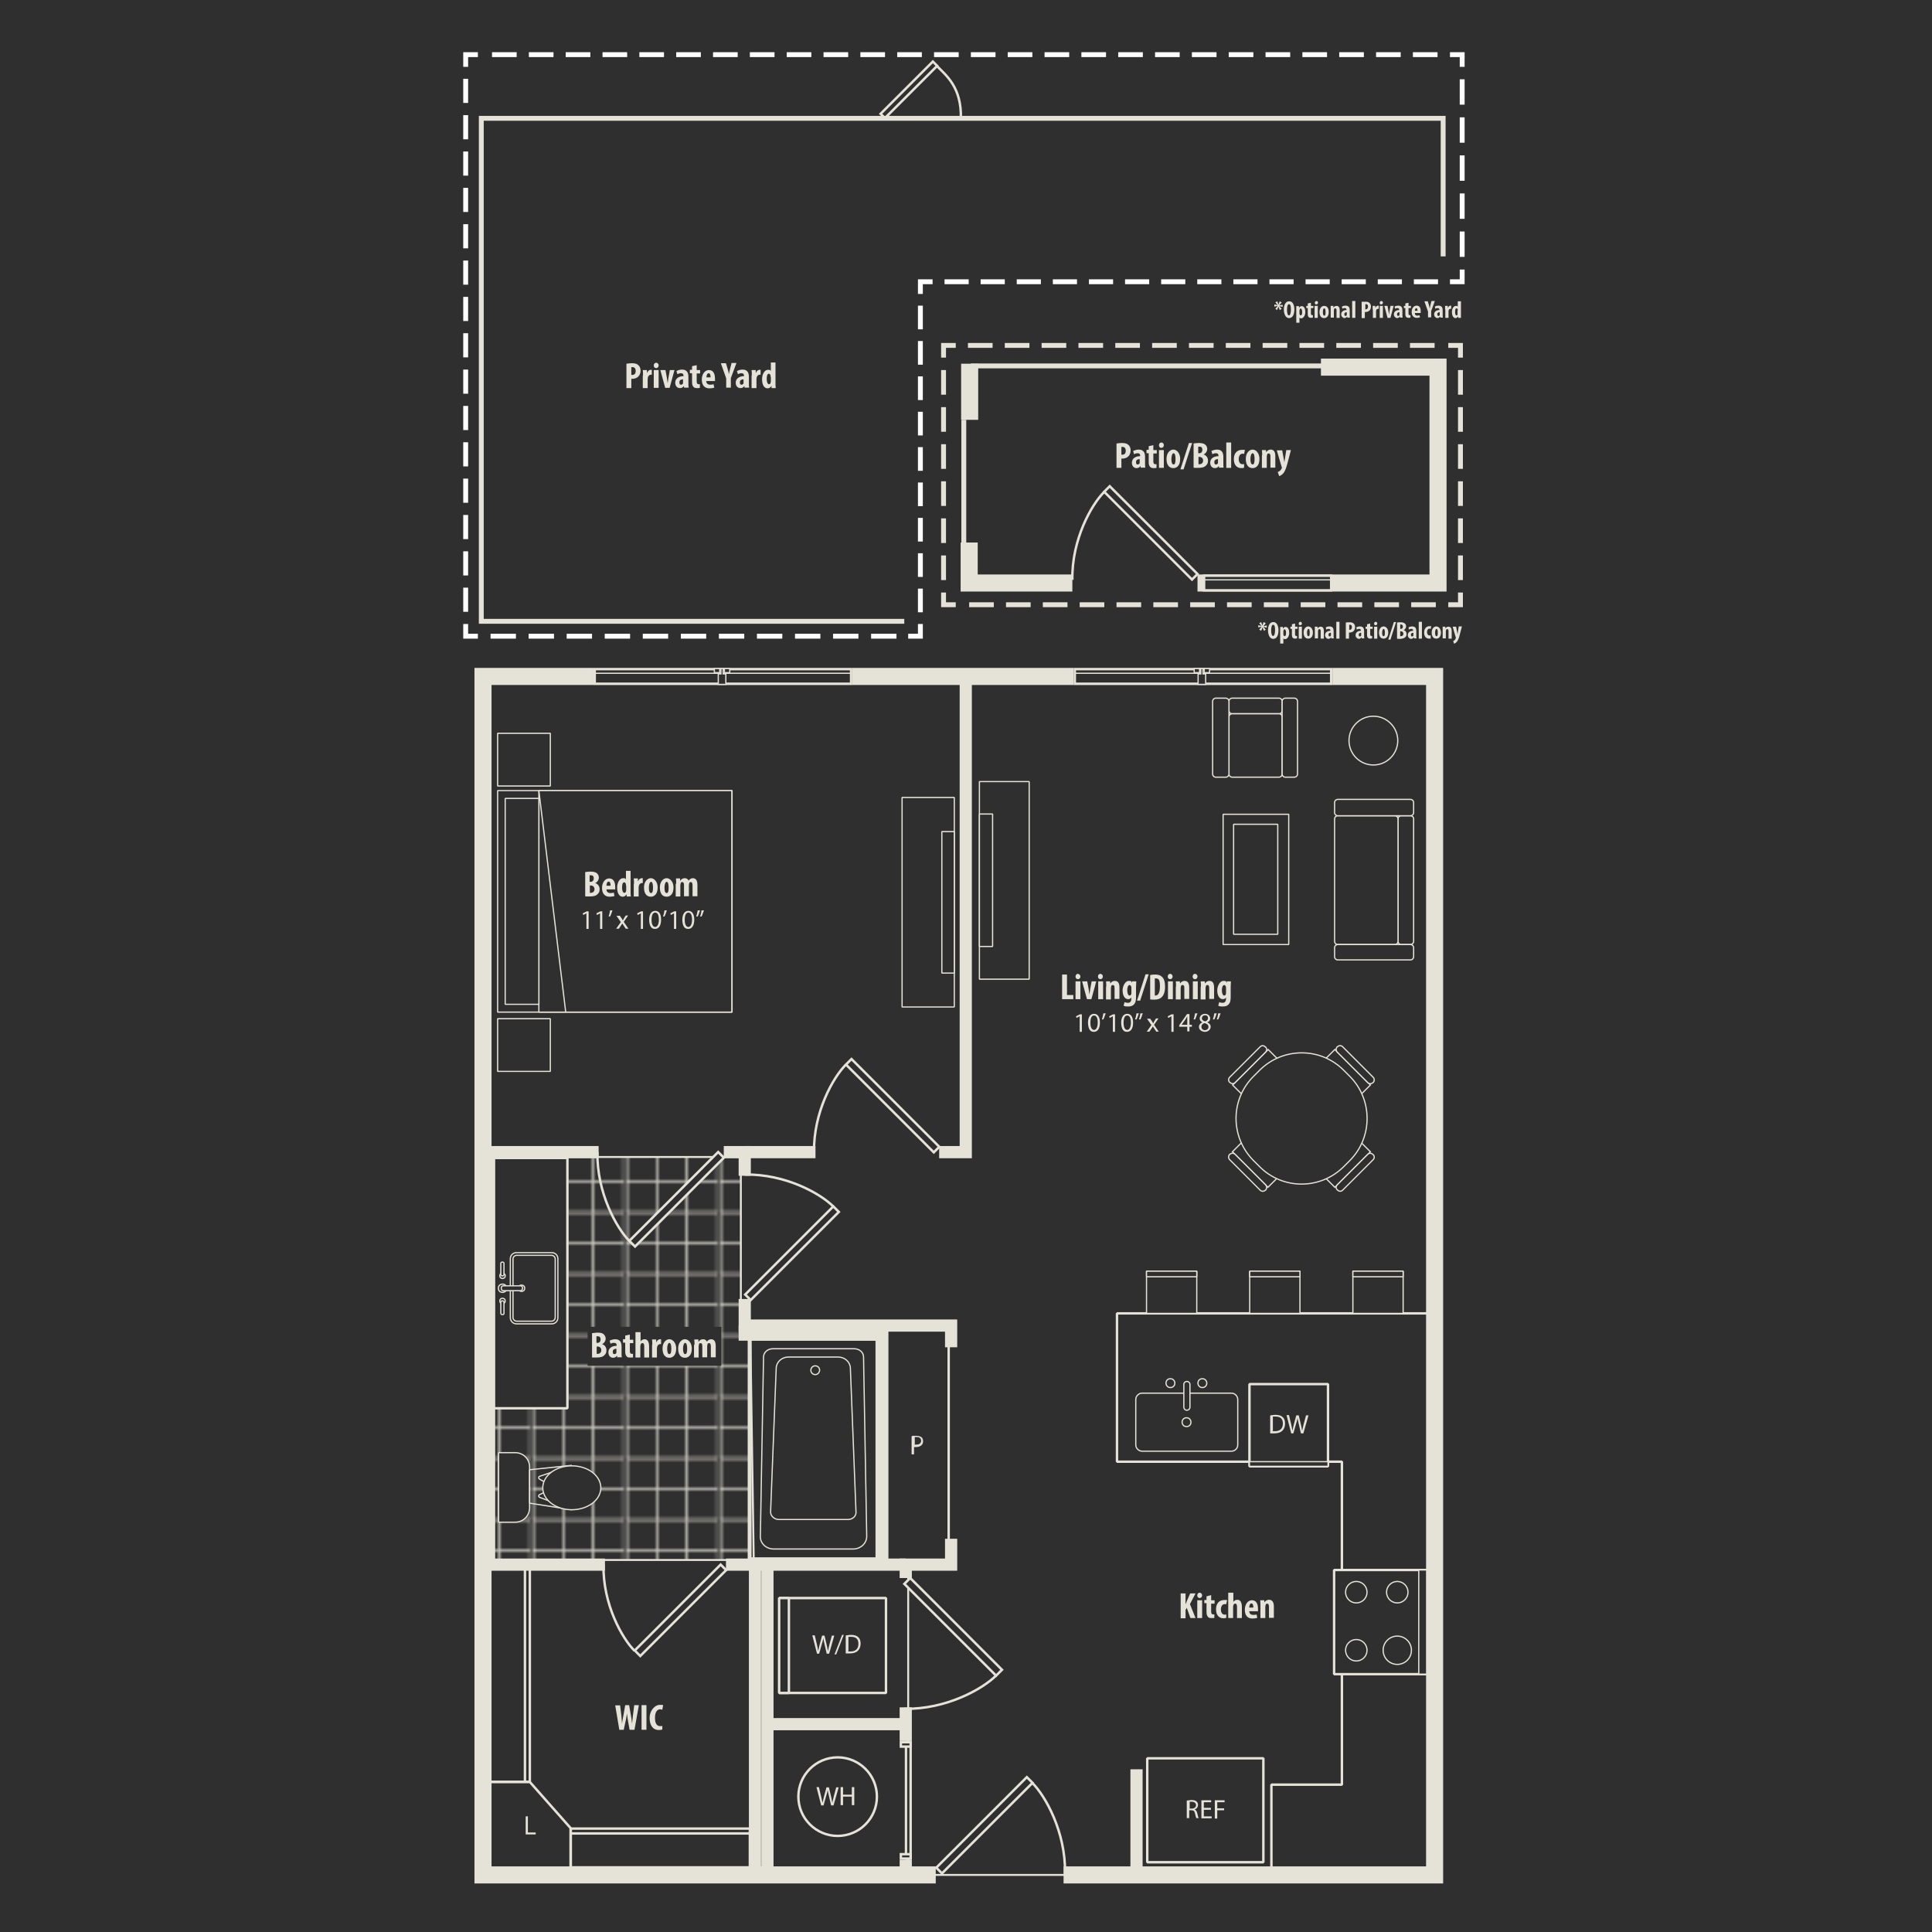 <?xml version="1.0" encoding="UTF-8"?>
<svg id="Layer_1" xmlns="http://www.w3.org/2000/svg" xmlns:xlink="http://www.w3.org/1999/xlink" version="1.1" viewBox="0 0 792 792">
  <!-- Generator: Adobe Illustrator 29.1.0, SVG Export Plug-In . SVG Version: 2.1.0 Build 142)  -->
  <defs>
    <style>
      .st0, .st1, .st2, .st3, .st4, .st5, .st6, .st7, .st8, .st9, .st10, .st11, .st12, .st13, .st14, .st15 {
        fill: none;
      }

      .st1 {
        stroke-dasharray: 10.4 5.2;
      }

      .st1, .st2, .st3, .st5, .st6, .st7, .st8, .st9, .st11, .st12, .st16, .st17, .st18, .st13, .st19, .st14, .st15 {
        stroke-miterlimit: 10;
      }

      .st1, .st2, .st3, .st6, .st9, .st11, .st12, .st13, .st14, .st15 {
        stroke-width: 2px;
      }

      .st1, .st3, .st9, .st12, .st13, .st14, .st15 {
        stroke: #fff;
      }

      .st2, .st20, .st21, .st4, .st5, .st6, .st7, .st8, .st10, .st11, .st22, .st23, .st24, .st25, .st16, .st17, .st18, .st19 {
        stroke: #e5e3d7;
      }

      .st20, .st21, .st4, .st10, .st24, .st25 {
        stroke-miterlimit: 1;
      }

      .st20, .st22, .st23, .st24, .st26, .st16, .st17, .st18, .st19 {
        fill: #2f2f30;
      }

      .st21 {
        fill: url(#SVGID_0000000959003239687256198);
      }

      .st21, .st25, .st18 {
        stroke-width: .8px;
      }

      .st3 {
        stroke-dasharray: 10.1 5;
      }

      .st5, .st10, .st24, .st16 {
        stroke-width: .5px;
      }

      .st6 {
        stroke-dasharray: 10.1 5;
      }

      .st7 {
        stroke-width: 5px;
      }

      .st8 {
        stroke-width: 7px;
      }

      .st9 {
        stroke-dasharray: 9.9 5;
      }

      .st27 {
        fill: #e5e3d7;
      }

      .st11 {
        stroke-dasharray: 10.1 5.1;
      }

      .st12 {
        stroke-dasharray: 9.7 4.8;
      }

      .st22 {
        stroke-miterlimit: 1;
        stroke-width: 1px;
      }

      .st23 {
        stroke-miterlimit: 1;
        stroke-width: .5px;
      }

      .st25 {
        fill: url(#SVGID_1_);
      }

      .st17 {
        stroke-width: .5px;
      }

      .st13 {
        stroke-dasharray: 10.4 5.2;
      }

      .st19 {
        stroke-width: 1px;
      }

      .st14 {
        stroke-dasharray: 9.9 4.9;
      }
    </style>
    <pattern id="SVGID_1_" data-name="SVGID 1 " x="0" y="0" width="262.7" height="286" patternTransform="translate(-10463 -5066.7) scale(.3 -.3)" patternUnits="userSpaceOnUse" viewBox="0 0 262.7 286">
      <g>
        <rect class="st0" width="262.7" height="286"/>
        <g>
          <rect class="st0" width="262.7" height="286"/>
          <g>
            <rect class="st18" x="189.6" y="-98.5" width="14.6" height="143.1"/>
            <rect class="st18" x="218.8" y="-98.5" width="14.6" height="143.1"/>
            <rect class="st18" x="248.1" y="-98.5" width="14.6" height="143.1"/>
          </g>
          <g>
            <rect class="st18" x="102.1" y="-98.5" width="14.6" height="143.1"/>
            <rect class="st18" x="131.3" y="-98.5" width="14.6" height="143.1"/>
            <rect class="st18" x="160.5" y="-98.5" width="14.6" height="143.1"/>
          </g>
          <g>
            <rect class="st18" x="14.5" y="-98.5" width="14.6" height="143.1"/>
            <rect class="st18" x="43.8" y="-98.5" width="14.6" height="143.1"/>
            <rect class="st18" x="73" y="-98.5" width="14.6" height="143.1"/>
          </g>
          <rect class="st18" x="-14.7" y="-98.5" width="14.6" height="143.1"/>
          <g>
            <rect class="st18" x="262.6" y="98.4" width="14.6" height="143.1"/>
            <rect class="st18" x="262.6" y="-44.7" width="14.6" height="143.1"/>
          </g>
          <g>
            <rect class="st18" x="175.1" y="98.4" width="14.6" height="143.1"/>
            <rect class="st18" x="175.1" y="-44.7" width="14.6" height="143.1"/>
            <rect class="st18" x="189.6" y="44.5" width="14.6" height="143.1"/>
            <rect class="st18" x="189.6" y="187.5" width="14.6" height="143.1"/>
            <rect class="st18" x="204.3" y="98.4" width="14.6" height="143.1"/>
            <rect class="st18" x="204.3" y="-44.7" width="14.6" height="143.1"/>
            <rect class="st18" x="218.8" y="44.5" width="14.6" height="143.1"/>
            <rect class="st18" x="218.8" y="187.5" width="14.6" height="143.1"/>
            <rect class="st18" x="233.4" y="98.4" width="14.6" height="143.1"/>
            <rect class="st18" x="233.4" y="-44.7" width="14.6" height="143.1"/>
            <rect class="st18" x="248.1" y="44.5" width="14.6" height="143.1"/>
            <rect class="st18" x="248.1" y="187.5" width="14.6" height="143.1"/>
          </g>
          <g>
            <rect class="st18" x="87.5" y="98.4" width="14.6" height="143.1"/>
            <rect class="st18" x="87.5" y="-44.7" width="14.6" height="143.1"/>
            <rect class="st18" x="102.1" y="44.5" width="14.6" height="143.1"/>
            <rect class="st18" x="102.1" y="187.5" width="14.6" height="143.1"/>
            <rect class="st18" x="116.7" y="98.4" width="14.6" height="143.1"/>
            <rect class="st18" x="116.7" y="-44.7" width="14.6" height="143.1"/>
            <rect class="st18" x="131.3" y="44.5" width="14.6" height="143.1"/>
            <rect class="st18" x="131.3" y="187.5" width="14.6" height="143.1"/>
            <rect class="st18" x="145.9" y="98.4" width="14.6" height="143.1"/>
            <rect class="st18" x="145.9" y="-44.7" width="14.6" height="143.1"/>
            <rect class="st18" x="160.5" y="44.5" width="14.6" height="143.1"/>
            <rect class="st18" x="160.5" y="187.5" width="14.6" height="143.1"/>
          </g>
          <g>
            <rect class="st18" y="98.4" width="14.6" height="143.1"/>
            <rect class="st18" y="-44.7" width="14.6" height="143.1"/>
            <rect class="st18" x="14.5" y="44.5" width="14.6" height="143.1"/>
            <rect class="st18" x="14.5" y="187.5" width="14.6" height="143.1"/>
            <rect class="st18" x="29.2" y="98.4" width="14.6" height="143.1"/>
            <rect class="st18" x="29.2" y="-44.7" width="14.6" height="143.1"/>
            <rect class="st18" x="43.8" y="44.5" width="14.6" height="143.1"/>
            <rect class="st18" x="43.8" y="187.5" width="14.6" height="143.1"/>
            <rect class="st18" x="58.3" y="98.4" width="14.6" height="143.1"/>
            <rect class="st18" x="58.3" y="-44.7" width="14.6" height="143.1"/>
            <rect class="st18" x="73" y="44.5" width="14.6" height="143.1"/>
            <rect class="st18" x="73" y="187.5" width="14.6" height="143.1"/>
          </g>
          <g>
            <rect class="st18" x="-14.7" y="44.5" width="14.6" height="143.1"/>
            <rect class="st18" x="-14.7" y="187.5" width="14.6" height="143.1"/>
          </g>
          <rect class="st18" x="262.6" y="241.3" width="14.6" height="143.1"/>
          <g>
            <rect class="st18" x="175.1" y="241.3" width="14.6" height="143.1"/>
            <rect class="st18" x="204.3" y="241.3" width="14.6" height="143.1"/>
            <rect class="st18" x="233.4" y="241.3" width="14.6" height="143.1"/>
          </g>
          <g>
            <rect class="st18" x="87.5" y="241.3" width="14.6" height="143.1"/>
            <rect class="st18" x="116.7" y="241.3" width="14.6" height="143.1"/>
            <rect class="st18" x="145.9" y="241.3" width="14.6" height="143.1"/>
          </g>
          <g>
            <rect class="st18" y="241.3" width="14.6" height="143.1"/>
            <rect class="st18" x="29.2" y="241.3" width="14.6" height="143.1"/>
            <rect class="st18" x="58.3" y="241.3" width="14.6" height="143.1"/>
          </g>
        </g>
      </g>
    </pattern>
    <pattern id="SVGID_0000000959003239687256198" data-name="SVGID 0000000959003239687256198" x="0" y="0" width="31.1" height="20.7" patternTransform="translate(3405.7 -19083.3) scale(1.2 -1.2)" patternUnits="userSpaceOnUse" viewBox="0 0 31.1 20.7">
      <g>
        <rect class="st0" width="31.1" height="20.7"/>
        <g>
          <rect class="st0" x="0" width="31.1" height="20.7"/>
          <rect class="st16" x="31.1" y="-10.4" width="10.4" height="10.4"/>
          <g>
            <rect class="st16" x="0" y="-10.4" width="10.4" height="10.4"/>
            <rect class="st16" x="10.4" y="-10.4" width="10.4" height="10.4"/>
            <rect class="st16" x="20.7" y="-10.4" width="10.4" height="10.4"/>
          </g>
          <rect class="st16" x="-10.4" y="-10.4" width="10.4" height="10.4"/>
          <g>
            <rect class="st16" x="31.1" y="10.3" width="10.4" height="10.4"/>
            <rect class="st16" x="31.1" y="0" width="10.4" height="10.4"/>
          </g>
          <g>
            <rect class="st16" x="0" y="10.3" width="10.4" height="10.4"/>
            <rect class="st16" x="10.4" y="10.3" width="10.4" height="10.4"/>
            <rect class="st16" x="20.7" y="10.3" width="10.4" height="10.4"/>
            <rect class="st16" x="0" y="0" width="10.4" height="10.4"/>
            <rect class="st16" x="10.4" y="0" width="10.4" height="10.4"/>
            <rect class="st16" x="20.7" y="0" width="10.4" height="10.4"/>
          </g>
          <g>
            <rect class="st16" x="-10.4" y="10.3" width="10.4" height="10.4"/>
            <rect class="st16" x="-10.4" y="0" width="10.4" height="10.4"/>
          </g>
          <rect class="st16" x="31.1" y="20.7" width="10.4" height="10.4"/>
          <g>
            <rect class="st16" x="0" y="20.7" width="10.4" height="10.4"/>
            <rect class="st16" x="10.4" y="20.7" width="10.4" height="10.4"/>
            <rect class="st16" x="20.7" y="20.7" width="10.4" height="10.4"/>
          </g>
          <rect class="st16" x="-10.4" y="20.7" width="10.4" height="10.4"/>
        </g>
      </g>
    </pattern>
  </defs>
  <g id="BACKGROUND_COLOR__x23_2F2F30">
    <rect class="st26" width="792" height="792"/>
  </g>
  <g id="Flooring">
    <path class="st25" d="M588.1,279.4v487.1c0,1.1-.9,2.1-2.1,2.1h-211.6c-1.1,0-2.1-.9-2.1-2.1v-122.9c0-1.1-.9-2.1-2.1-2.1h-58.7c-1.1,0-2.1.9-2.1,2.1v122.9c0,1.1.9,2.1,2.1,2.1h58.7c1.1,0,2.1-.9,2.1-2.1v-221c0-1.1-.9-2.1-2.1-2.1h-64.9c-.5,0-.9.4-.9.9h0c0,.5.4.9.9.9h.2c1.1,0,2.1.9,2.1,2l3.3,220.1c0,1.2-.9,2.1-2.1,2.1l-108.7-1c-1.1,0-2.1-.9-2.1-2.1l2.5-294.2-2.5-192.7c0-1.2.9-2.1,2.1-2.1h385.9c1.2,0,2.1.9,2.1,2.1Z"/>
    <polygon class="st21" points="303.7 545.5 303.7 474.3 199.8 474.3 199.8 545.5 199.8 575.7 199.8 639.5 306.9 639.5 306.9 545.5 303.7 545.5"/>
  </g>
  <g id="Doors">
    <g>
      <rect class="st19" x="377.3" y="746.6" width="52.5" height="3.3" transform="translate(-410.9 504.5) rotate(-45)"/>
      <path class="st4" d="M423.2,730.9c5.3,5.3,13.7,20,13.4,37.1"/>
    </g>
    <g>
      <rect class="st19" x="357.4" y="35.6" width="30.3" height="2.5" transform="translate(83.1 274.2) rotate(-45)"/>
      <path class="st4" d="M384.1,27.1c3.9,3.9,10.1,8.8,9.8,21.4"/>
    </g>
    <g>
      <rect class="st19" x="389" y="640.3" width="3.4" height="53.2" transform="translate(-357.1 471.6) rotate(-45)"/>
      <path class="st4" d="M408.3,686.9c-5.4,5.4-20.3,13.9-37.6,13.6"/>
    </g>
    <g>
      <rect class="st19" x="254" y="658.6" width="49.8" height="3.2" transform="translate(-385.1 390.5) rotate(-45)"/>
      <path class="st4" d="M260.1,676.7c-5-5-13-19-12.7-35.2"/>
    </g>
    <g>
      <rect class="st19" x="251.6" y="490" width="51.5" height="3.3" transform="translate(-266.4 340.1) rotate(-45)"/>
      <path class="st4" d="M258,508.7c-5.2-5.2-13.4-19.7-13.1-36.4"/>
    </g>
    <g>
      <rect class="st19" x="299.1" y="512.2" width="51.1" height="3.2" transform="translate(-268.2 380) rotate(-45)"/>
      <path class="st4" d="M341.5,494.5c-5.2-5.2-19.5-13.3-36.2-13"/>
    </g>
    <g>
      <rect class="st19" x="364.3" y="427.8" width="3.2" height="50.9" transform="translate(-213.3 391.5) rotate(-45)"/>
      <path class="st4" d="M346.7,436.5c-5.1,5.1-13.3,19.4-13,36"/>
    </g>
    <g>
      <rect class="st19" x="470.2" y="193" width="3.2" height="50.9" transform="translate(-16.3 397.6) rotate(-45)"/>
      <path class="st4" d="M452.6,201.7c-5.1,5.1-13.3,19.4-13,36"/>
    </g>
    <g>
      <g>
        <rect class="st26" x="371.4" y="714.2" width="1.9" height="47.7"/>
        <path class="st27" d="M372.8,714.7v46.7h-.9v-46.7h.9M373.8,713.7h-2.9v48.7h2.9v-48.7h0Z"/>
      </g>
      <g>
        <rect class="st26" x="369.3" y="760.1" width="4" height="1.8"/>
        <path class="st27" d="M372.8,760.6v.8h-3v-.8h3M373.8,759.6h-5v2.8h5v-2.8h0Z"/>
      </g>
      <g>
        <rect class="st26" x="369.3" y="714.2" width="4" height="1.8"/>
        <path class="st27" d="M372.8,714.7v.8h-3v-.8h3M373.8,713.7h-5v2.8h5v-2.8h0Z"/>
      </g>
    </g>
  </g>
  <g id="Bath">
    <rect class="st20" x="202.3" y="474.7" width="30.3" height="102.6"/>
    <g>
      <rect class="st4" x="307.6" y="549.1" width="51.8" height="89.8"/>
      <path class="st10" d="M349.7,635h-32.5c-3.1,0-5.6-2.3-5.5-5.2l1.3-73.5c0-1.9,1.7-3.4,3.8-3.4h33.4c2.1,0,3.8,1.5,3.8,3.4l1.3,73.5c0,2.9-2.5,5.2-5.6,5.2Z"/>
      <path class="st10" d="M347.6,622.9h-28.3c-1.9,0-3.5-1.5-3.4-3.2l2.3-58.9c.1-2.5,2.3-4.5,5-4.5h20.4c2.7,0,4.9,2,5,4.5l2.3,58.9c.2,1.7-1.3,3.2-3.3,3.2Z"/>
      <path class="st10" d="M334.2,563.5h0c-1,0-1.8-.8-1.8-1.8h0c0-1,.8-1.8,1.8-1.8h0c1,0,1.8.8,1.8,1.8h0c-.1,1-.8,1.8-1.8,1.8Z"/>
    </g>
    <g>
      <path class="st24" d="M211.2,624h-6.8v-28.5h6.8c3.3,0,5.9,2.6,5.9,5.9v16.6c0,3.4-2.6,6-5.9,6Z"/>
      <path class="st10" d="M234.4,618.9l-13.2-5.1c-.5-.2-.5-.9,0-1.1l6-2.9-6.1-3.5c-.4-.3-.4-.9.1-1.1l13.2-4.5-17.3,1.8v13.7l17.3,2.7"/>
      <ellipse class="st24" cx="234.4" cy="609.9" rx="11.9" ry="9"/>
    </g>
    <g>
      <path class="st24" d="M209.2,540.2v-24.2c0-1.4,1.1-2.5,2.5-2.5h14.5c1.4,0,2.5,1.1,2.5,2.5v24.2c0,1.4-1.1,2.5-2.5,2.5h-14.5c-1.4,0-2.5-1.2-2.5-2.5Z"/>
      <path class="st24" d="M226.1,541.6h-14.3c-.8,0-1.5-.7-1.5-1.5v-24c0-.8.7-1.5,1.5-1.5h14.3c.8,0,1.5.7,1.5,1.5v24c0,.8-.7,1.5-1.5,1.5Z"/>
      <circle class="st24" cx="206" cy="528.1" r="1.7"/>
      <circle class="st24" cx="213.8" cy="528.1" r="1.3"/>
      <path class="st24" d="M213.4,529.1h-7.1c-.4,0-.8-.3-.8-.8v-.4c0-.4.3-.8.8-.8h7.1c.4,0,.8.3.8.8v.4c-.1.4-.4.8-.8.8Z"/>
      <g>
        <circle class="st24" cx="206" cy="533.3" r="1.1"/>
        <path class="st24" d="M205.3,538.4v-4.6c0-.3.2-.5.5-.5h.3c.3,0,.5.2.5.5v4.6c0,.3-.2.5-.5.5h-.3c-.2,0-.5-.3-.5-.5Z"/>
      </g>
      <g>
        <circle class="st24" cx="206" cy="523" r="1.1"/>
        <path class="st24" d="M206.6,517.9v4.6c0,.3-.2.5-.5.5h-.3c-.3,0-.5-.2-.5-.5v-4.6c0-.3.2-.5.5-.5h.3c.3,0,.5.2.5.5Z"/>
      </g>
    </g>
  </g>
  <g id="Kitchen">
    <polygon class="st20" points="457.9 538.4 457.9 599.2 550.1 599.2 550.1 731.6 521.2 731.6 521.2 767.4 586.2 767.4 586.2 766.6 586.2 731.6 586.2 599.2 586.2 574.7 586.2 538.4 457.9 538.4"/>
    <rect class="st20" x="470.3" y="720.8" width="47.6" height="42.6"/>
    <rect class="st20" x="363.1" y="545.2" width="25.8" height="94.9"/>
    <polygon class="st20" points="233.9 767.1 200.5 767.1 200.5 730.5 217.2 730.5 233.9 749.4 233.9 767.1"/>
    <g>
      <path class="st24" d="M507.4,592.3v-18.6c0-1.4-1.2-2.6-2.6-2.6h-36.6c-1.4,0-2.6,1.2-2.6,2.6v18.6c0,1.4,1.2,2.6,2.6,2.6h36.6c1.4,0,2.6-1.1,2.6-2.6Z"/>
      <path class="st24" d="M488.2,583.1v-.2c0-.9-.8-1.7-1.7-1.7h-.2c-.9,0-1.7.8-1.7,1.7v.2c0,.9.8,1.7,1.7,1.7h.2c1,0,1.7-.8,1.7-1.7Z"/>
      <path class="st24" d="M478,566.9v.2c0,.9.8,1.7,1.7,1.7h.2c.9,0,1.7-.8,1.7-1.7v-.2c0-.9-.8-1.7-1.7-1.7h-.2c-.9,0-1.7.7-1.7,1.7Z"/>
      <path class="st24" d="M491.1,566.9v.2c0,.9.8,1.7,1.7,1.7h.2c.9,0,1.7-.8,1.7-1.7v-.2c0-.9-.8-1.7-1.7-1.7h-.2c-.9,0-1.7.7-1.7,1.7Z"/>
      <path class="st24" d="M487.8,567.5v9.4c0,.7-.6,1.2-1.2,1.2h-.1c-.7,0-1.2-.6-1.2-1.2v-9.4c0-.7.6-1.2,1.2-1.2h.1c.6,0,1.2.5,1.2,1.2Z"/>
    </g>
    <g>
      <rect class="st20" x="546.9" y="643.6" width="38.2" height="42.7"/>
      <rect class="st24" x="581.6" y="643.6" width="3.4" height="42.7"/>
      <circle class="st24" cx="572.8" cy="676.5" r="5.8"/>
      <circle class="st24" cx="556" cy="676.5" r="4.4"/>
      <circle class="st24" cx="556" cy="652.7" r="4.4"/>
      <circle class="st24" cx="572.8" cy="652.7" r="4.4"/>
    </g>
    <g>
      <rect class="st20" x="512.2" y="567.4" width="32.2" height="33.7"/>
      <rect class="st24" x="512.2" y="599.2" width="32.2" height="1.9"/>
    </g>
  </g>
  <g id="Laundry">
    <g>
      <rect class="st22" x="319.5" y="655.1" width="43.7" height="38.9"/>
      <rect class="st22" x="319.4" y="655.1" width="4" height="38.9"/>
    </g>
    <g id="Water_heater">
      <circle class="st20" cx="342.8" cy="736.8" r="16.1" transform="translate(-70.9 37.4) rotate(-5.7)"/>
    </g>
  </g>
  <g id="SHELVES">
    <rect class="st20" x="200.5" y="642.6" width="16.7" height="87.8"/>
    <line class="st4" x1="215.2" y1="642.6" x2="215.2" y2="730.4"/>
    <rect class="st20" x="234" y="749.6" width="73.4" height="15.9"/>
    <line class="st4" x1="233.9" y1="751.6" x2="307.3" y2="751.6"/>
  </g>
  <g id="FURN">
    <g>
      <rect class="st24" x="204" y="324.1" width="96.1" height="90.8"/>
      <rect class="st24" x="220.9" y="324.1" width="79.1" height="90.8"/>
      <rect class="st24" x="207.1" y="327.3" width="13.8" height="84.4"/>
      <line class="st10" x1="220.9" y1="324.1" x2="231.9" y2="414.8"/>
      <rect class="st24" x="204" y="417.6" width="21.6" height="21.6"/>
      <rect class="st24" x="204" y="300.6" width="21.6" height="21.6"/>
    </g>
    <g>
      <rect class="st24" x="369.8" y="326.9" width="21.4" height="85.9"/>
      <rect class="st24" x="386.1" y="340.9" width="5.1" height="58"/>
    </g>
    <g>
      <path class="st24" d="M573.1,385.9v-50.2c0-.7.6-1.3,1.3-1.3h3.8c.7,0,1.3.6,1.3,1.3v50.2c0,.7-.6,1.3-1.3,1.3h-3.8c-.7,0-1.3-.6-1.3-1.3Z"/>
      <path class="st24" d="M573.1,385.9v-50.2c0-.7-.6-1.3-1.3-1.3h-23.4c-.7,0-1.3.6-1.3,1.3v50.2c0,.7.6,1.3,1.3,1.3h23.4c.7,0,1.3-.6,1.3-1.3Z"/>
      <path class="st24" d="M579.5,329v4.1c0,.7-.6,1.3-1.3,1.3h-29.8c-.7,0-1.3-.6-1.3-1.3v-4.1c0-.7.6-1.3,1.3-1.3h29.8c.7,0,1.3.6,1.3,1.3Z"/>
      <path class="st24" d="M579.5,388.5v3.7c0,.7-.6,1.3-1.3,1.3h-29.8c-.7,0-1.3-.6-1.3-1.3v-3.7c0-.7.6-1.3,1.3-1.3h29.8c.7,0,1.3.6,1.3,1.3Z"/>
    </g>
    <g>
      <path class="st24" d="M524.3,292.6h-19.2c-.7,0-1.3-.6-1.3-1.3v-3.8c0-.7.6-1.3,1.3-1.3h19.2c.7,0,1.3.6,1.3,1.3v3.8c0,.7-.5,1.3-1.3,1.3Z"/>
      <path class="st24" d="M524.3,292.6h-19.2c-.7,0-1.3.6-1.3,1.3v23.4c0,.7.6,1.3,1.3,1.3h19.2c.7,0,1.3-.6,1.3-1.3v-23.4c0-.7-.5-1.3-1.3-1.3Z"/>
      <path class="st24" d="M498.4,286.2h4.1c.7,0,1.3.6,1.3,1.3v29.8c0,.7-.6,1.3-1.3,1.3h-4.1c-.7,0-1.3-.6-1.3-1.3v-29.8c0-.7.6-1.3,1.3-1.3Z"/>
      <path class="st24" d="M526.9,286.2h3.7c.7,0,1.3.6,1.3,1.3v29.8c0,.7-.6,1.3-1.3,1.3h-3.7c-.7,0-1.3-.6-1.3-1.3v-29.8c0-.7.6-1.3,1.3-1.3Z"/>
    </g>
    <path class="st24" d="M553,303.6h0c0-5.5,4.5-10,10-10h0c5.5,0,10,4.5,10,10h0c0,5.5-4.5,10-10,10h0c-5.5,0-10-4.5-10-10Z"/>
    <g>
      <rect class="st24" x="501.4" y="333.8" width="26.9" height="53.4"/>
      <rect class="st24" x="505.7" y="337.9" width="18.1" height="45.1"/>
    </g>
    <g>
      <rect class="st24" x="401.5" y="320.4" width="20.4" height="81"/>
      <rect class="st24" x="401.5" y="333.7" width="5.4" height="54.3"/>
    </g>
    <g>
      <rect class="st23" x="470" y="521.1" width="20.6" height="17.3"/>
      <rect class="st23" x="470" y="521.1" width="20.6" height="2.3"/>
    </g>
    <g>
      <rect class="st23" x="512.3" y="521.1" width="20.6" height="17.3"/>
      <rect class="st23" x="512.3" y="521.1" width="20.6" height="2.3"/>
    </g>
    <g>
      <rect class="st23" x="554.6" y="521.1" width="20.6" height="17.3"/>
      <rect class="st23" x="554.6" y="521.1" width="20.6" height="2.3"/>
    </g>
    <g id="STAGING">
      <g>
        <g>
          <rect class="st17" x="504.8" y="436.5" width="20.6" height="7.2" transform="translate(-160.3 493.1) rotate(-45)"/>
          <path class="st24" d="M516.6,429.1l-12.5,12.5c-.6.6-.6,1.5,0,2.1h.1c.6.7,1.5.7,2.1.1l12.5-12.5c.6-.6.6-1.5,0-2.1h-.1c-.6-.7-1.5-.7-2.1-.1Z"/>
        </g>
        <g>
          <rect class="st17" x="541.7" y="473.3" width="20.6" height="7.2" transform="translate(-175.6 530) rotate(-45)"/>
          <path class="st24" d="M550.4,487.9l12.5-12.5c.6-.6.6-1.5,0-2.1h-.1c-.6-.7-1.5-.7-2.1-.1l-12.5,12.5c-.6.6-.6,1.5,0,2.1h.1c.6.7,1.5.7,2.1.1Z"/>
        </g>
        <g>
          <rect class="st17" x="548.3" y="429.8" width="7.2" height="20.6" transform="translate(-149.5 519.1) rotate(-45)"/>
          <path class="st24" d="M562.9,441.6l-12.5-12.5c-.6-.6-1.5-.6-2.1,0h-.1c-.6.7-.6,1.6,0,2.2l12.5,12.5c.6.6,1.5.6,2.1,0h.1c.6-.7.6-1.6,0-2.2Z"/>
        </g>
        <g>
          <rect class="st17" x="511.5" y="466.6" width="7.2" height="20.6" transform="translate(-186.4 503.9) rotate(-45)"/>
          <path class="st24" d="M504.1,475.4l12.5,12.5c.6.6,1.5.6,2.1,0h.1c.6-.7.6-1.6,0-2.2l-12.5-12.5c-.6-.6-1.5-.6-2.1,0h-.1c-.6.7-.6,1.6,0,2.2Z"/>
        </g>
        <path class="st24" d="M553.3,475.8l-2.4,2.4c-9.6,9.6-25.1,9.6-34.6,0l-2.4-2.4c-9.6-9.6-9.6-25.1,0-34.6l2.4-2.4c9.6-9.6,25.1-9.6,34.6,0l2.4,2.4c9.5,9.5,9.5,25.1,0,34.6Z"/>
      </g>
    </g>
  </g>
  <g id="Structure">
    <polyline class="st8" points="439.6 239 397.3 239 397.3 222.4"/>
    <polyline class="st8" points="541.5 150.5 589.5 150.5 589.5 239 490.9 239"/>
    <line class="st8" x1="397.5" y1="172.1" x2="397.5" y2="149.1"/>
    <polyline class="st8" points="436 768.6 588.1 768.6 588.1 277.3 198 277.3 198 768.6 383.6 768.6"/>
    <polyline class="st2" points="370.7 254.7 197.3 254.7 197.3 48.5 393.6 48.5 591.6 48.5 591.6 105.1"/>
    <line class="st7" x1="465.9" y1="768.6" x2="465.9" y2="725.3"/>
    <line class="st7" x1="245.4" y1="472.3" x2="198" y2="472.3"/>
    <polyline class="st7" points="305.3 482 305.3 472.3 296.7 472.3"/>
    <polyline class="st7" points="389.9 552.3 389.9 543.4 305.3 543.4 305.3 532.5"/>
    <polyline class="st7" points="371.3 646.9 371.3 641.4 389.9 641.4 389.9 630.8"/>
    <line class="st7" x1="371.3" y1="713.7" x2="371.3" y2="699.9"/>
    <line class="st7" x1="371.3" y1="768.6" x2="371.3" y2="762.4"/>
    <polyline class="st7" points="385 472.3 395.9 472.3 395.9 277.3"/>
    <line class="st7" x1="305.3" y1="472.3" x2="334.3" y2="472.3"/>
    <line class="st7" x1="309.5" y1="768.6" x2="309.5" y2="640.6"/>
    <line class="st7" x1="248" y1="641.4" x2="198.9" y2="641.4"/>
    <line class="st7" x1="371.3" y1="641.4" x2="297.6" y2="641.4"/>
    <line class="st7" x1="372.3" y1="706.8" x2="313.2" y2="706.8"/>
    <line class="st7" x1="314.6" y1="767.7" x2="314.6" y2="641.4"/>
    <line class="st7" x1="361.7" y1="543.4" x2="361.7" y2="641.4"/>
    <polyline class="st7" points="305.3 543.4 305.3 547.1 361.7 547.1"/>
    <line class="st7" x1="200.5" y1="641.4" x2="200.5" y2="472.3"/>
  </g>
  <g id="Windows_x2F_Balcony">
    <line class="st2" x1="398" y1="150" x2="542.2" y2="150"/>
    <g>
      <g>
        <path d="M348.7,274.5v5.5h-104.7v-5.5h104.7M349.4,273.8h-106.1v7h106.1v-7h0Z"/>
        <g>
          <rect class="st26" x="243.8" y="274.3" width="105.1" height="6"/>
          <path class="st27" d="M348.4,274.8v5h-104.1v-5h104.1M349.4,273.8h-106.1v7h106.1v-7h0Z"/>
        </g>
        <line class="st5" x1="348.9" y1="276" x2="243.8" y2="276"/>
      </g>
      <g>
        <g>
          <polygon class="st26" points="294.4 280.5 294.4 276.3 295.5 276.3 295.5 274 296.4 274 296.4 276.3 297.5 276.3 297.5 280.5 294.4 280.5"/>
          <path class="st27" d="M296.2,274.3v2.2h1.1v3.8h-2.6v-3.8h1.1v-2.2h.4M296.7,273.8h-1.4v2.2h-1.1v4.8h3.6v-4.8h-1.1v-2.2h0Z"/>
        </g>
        <g>
          <rect class="st26" x="296.9" y="274" width="2.2" height="1.7"/>
          <path class="st27" d="M298.9,274.3v1.2h-1.7v-1.2h1.7M299.4,273.8h-2.7v2.2h2.7v-2.2h0Z"/>
        </g>
        <g>
          <rect class="st26" x="292.8" y="274" width="2.2" height="1.7"/>
          <path class="st27" d="M294.8,274.3v1.2h-1.7v-1.2h1.7M295.3,273.8h-2.7v2.2h2.7v-2.2h0Z"/>
        </g>
      </g>
    </g>
    <g>
      <g>
        <path d="M545.4,274.5v5.5h-104.6v-5.5h104.6M546.2,273.8h-106.1v7h106.1v-7h0Z"/>
        <g>
          <rect class="st26" x="440.6" y="274.3" width="105.1" height="6"/>
          <path class="st27" d="M545.2,274.8v5h-104.1v-5h104.1M546.2,273.8h-106.1v7h106.1v-7h0Z"/>
        </g>
        <line class="st5" x1="545.7" y1="276" x2="440.6" y2="276"/>
      </g>
      <g>
        <g>
          <polygon class="st26" points="491.2 280.5 491.2 276.3 492.3 276.3 492.3 274 493.2 274 493.2 276.3 494.3 276.3 494.3 280.5 491.2 280.5"/>
          <path class="st27" d="M492.9,274.3v2.2h1.1v3.8h-2.6v-3.8h1.1v-2.2h.4M493.4,273.8h-1.4v2.2h-1.1v4.8h3.6v-4.8h-1.1v-2.2h0Z"/>
        </g>
        <g>
          <rect class="st26" x="493.7" y="274" width="2.2" height="1.7"/>
          <path class="st27" d="M495.6,274.3v1.2h-1.7v-1.2h1.7M496.1,273.8h-2.7v2.2h2.7v-2.2h0Z"/>
        </g>
        <g>
          <rect class="st26" x="489.6" y="274" width="2.2" height="1.7"/>
          <path class="st27" d="M491.5,274.3v1.2h-1.7v-1.2h1.7M492,273.8h-2.7v2.2h2.7v-2.2h0Z"/>
        </g>
      </g>
    </g>
    <g>
      <g>
        <rect class="st26" x="493.6" y="236" width="52.1" height="6"/>
        <path class="st27" d="M545.2,236.5v5h-51.1v-5h51.1M546.2,235.5h-53.1v7h53.1v-7h0Z"/>
      </g>
      <line class="st5" x1="545.7" y1="237.7" x2="493.4" y2="237.7"/>
    </g>
    <line class="st2" x1="395.1" y1="172.1" x2="395.1" y2="222.4"/>
  </g>
  <g id="TEXT">
    <g>
      <path class="st27" d="M256.9,149.1c.6-.1,1.3-.2,2.1-.2,1.2,0,2.1.2,2.7.8.6.5.9,1.4.9,2.2s-.3,1.9-.9,2.4c-.6.7-1.6,1-2.5,1h-.4v3.8h-2v-10h0ZM258.9,153.7h.3c1,0,1.4-.7,1.4-1.6s-.4-1.6-1.3-1.6-.4,0-.5.1v3.1h.1Z"/>
      <path class="st27" d="M263.6,153.9c0-.7,0-1.5-.1-2.2h1.7v1.1h.1c.3-.8.9-1.2,1.5-1.2h.4v2h-.4c-.4,0-1,.3-1.2,1.1,0,.2-.1.4-.1.7v3.7h-2v-5.2h.1Z"/>
      <path class="st27" d="M270,149.8c0,.6-.4,1.1-1,1.1s-1-.4-1-1.1.5-1.1,1-1.1,1,.4,1,1.1ZM268,159v-7.3h2v7.3h-2Z"/>
      <path class="st27" d="M272.8,151.7l.6,3.3c.1.7.2,1.3.3,2.1h0c.1-.8.2-1.4.3-2.1l.6-3.3h1.9l-2,7.3h-1.8l-2-7.3h2.1Z"/>
      <path class="st27" d="M280.4,159v-.7h-.1c-.4.6-1,.8-1.6.8-1.1,0-1.9-.9-1.9-2.2,0-1.9,1.7-2.7,3.4-2.7v-.2c0-.6-.3-1-1-1s-1.1.2-1.5.4l-.4-1.3c.4-.2,1.3-.6,2.3-.6,2.2,0,2.6,1.6,2.6,3v2.7c0,.6,0,1.2.1,1.7h-1.9ZM280.1,155.5c-.7,0-1.6.2-1.6,1.2s.4,1,.7,1,.7-.2.8-.6v-1.6h.1Z"/>
      <path class="st27" d="M285.6,149.7v2h1.4v1.4h-1.4v3.3c0,.9.4,1.1.8,1.1h.5v1.5c-.3.1-.7.1-1.2.1s-1.1-.1-1.4-.5c-.4-.4-.6-.9-.6-2.1v-3.5h-.9v-1.4h.9v-1.5l1.9-.4Z"/>
      <path class="st27" d="M289.5,156.1c0,1.1.7,1.6,1.6,1.6s1-.1,1.4-.2l.3,1.4c-.5.2-1.3.3-2,.3-2,0-3.1-1.3-3.1-3.6s1.3-3.9,2.9-3.9,2.5,1.2,2.5,3.5,0,.8-.1,1h-3.5ZM291.3,154.7c0-.9-.2-1.7-.8-1.7s-.9.9-.9,1.7h1.7Z"/>
      <path class="st27" d="M297.7,159v-3.9l-2.2-6.2h2.1l.7,2.4c.2.6.4,1.4.5,2.1h0c.1-.7.3-1.5.5-2.2l.6-2.4h2l-2.3,6.2v3.9h-1.9Z"/>
      <path class="st27" d="M305.2,159v-.7h-.1c-.4.6-1,.8-1.6.8-1.1,0-1.9-.9-1.9-2.2,0-1.9,1.7-2.7,3.4-2.7v-.2c0-.6-.3-1-1-1s-1.1.2-1.5.4l-.4-1.3c.4-.2,1.3-.6,2.3-.6,2.2,0,2.6,1.6,2.6,3v2.7c0,.6,0,1.2.1,1.7h-1.9ZM304.9,155.5c-.7,0-1.6.2-1.6,1.2s.4,1,.7,1,.7-.2.8-.6v-1.6h.1Z"/>
      <path class="st27" d="M308.2,153.9c0-.7,0-1.5-.1-2.2h1.7v1.1h.1c.3-.8.9-1.2,1.5-1.2h.4v2h-.4c-.4,0-1,.3-1.2,1.1,0,.2-.1.4-.1.7v3.7h-2v-5.2h.1Z"/>
      <path class="st27" d="M317.9,148.7v8.2c0,.7,0,1.5.1,2.2h-1.7v-.8h-.1c-.3.5-.9.9-1.5.9-1.6,0-2.3-1.7-2.3-3.8s1.1-3.8,2.4-3.8,1,.3,1.2.7h0v-3.7h1.9ZM315.9,154.5v-.4c-.1-.5-.3-.9-.7-.9-.7,0-.9,1-.9,2.2s.4,2.1.9,2.1.5-.1.7-.6c0-.1.1-.3.1-.5v-1.9h-.1Z"/>
    </g>
    <path class="st27" d="M215.4,744.6h1v6.6h3.2v.8h-4.1v-7.4h-.1Z"/>
    <g>
      <path class="st27" d="M520.8,580.2c.6,0,1.3-.2,2-.2,1.4,0,2.4.3,3,.9.7.6,1,1.5,1,2.7s-.4,2.2-1.1,2.9-1.8,1.1-3.3,1.1-1.3,0-1.7,0v-7.3h.1ZM521.7,586.7c.2,0,.6,0,1,0,2,0,3.2-1.1,3.2-3.1s-1-2.9-3-2.9-.9,0-1.1,0v5.8h-.1Z"/>
      <path class="st27" d="M529.3,587.5l-1.9-7.4h1l.9,3.8c.2.9.4,1.8.5,2.6h0c.1-.7.4-1.6.6-2.6l1-3.7h1l.9,3.8c.2.9.4,1.8.5,2.5h0c.2-.8.4-1.6.6-2.6l1-3.7h1l-2.1,7.4h-1l-.9-3.9c-.2-.9-.4-1.7-.5-2.4h0c-.1.7-.3,1.5-.6,2.4l-1.1,3.9h-.9Z"/>
    </g>
    <g>
      <path class="st27" d="M486.6,738.1c.5,0,1.2-.2,1.8-.2,1,0,1.7.2,2.1.6.4.3.6.8.6,1.4,0,1-.6,1.6-1.4,1.9h0c.6.2.9.7,1.1,1.5.2,1,.4,1.7.6,2h-1c-.1-.2-.3-.8-.5-1.8s-.6-1.4-1.5-1.4h-.9v3.2h-1v-7.2h0ZM487.6,741.4h1c1,0,1.7-.6,1.7-1.4s-.7-1.4-1.7-1.4-.8,0-.9,0v2.7h-.1Z"/>
      <path class="st27" d="M496.4,741.9h-2.9v2.7h3.2v.8h-4.2v-7.4h4v.8h-3v2.3h2.9v.8Z"/>
      <path class="st27" d="M498,738h4v.8h-3v2.5h2.8v.8h-2.8v3.4h-1v-7.5Z"/>
    </g>
    <path class="st27" d="M373.9,588.6c.5,0,1.1,0,1.8,0s1.6.2,2.1.6c.4.4.6.9.6,1.6s-.2,1.2-.6,1.6c-.5.5-1.3.8-2.3.8s-.5,0-.8,0v3h-1v-7.4h.2ZM374.9,592.2c.2,0,.5,0,.8,0,1.2,0,1.9-.6,1.9-1.6s-.7-1.5-1.7-1.5-.7,0-.9,0v2.9h0Z"/>
    <g>
      <path class="st27" d="M334.9,677.8l-1.9-7.4h1l.9,3.8c.2.9.4,1.8.5,2.6h0c.1-.7.4-1.6.6-2.6l1-3.7h1l.9,3.8c.2.9.4,1.8.5,2.5h0c.2-.8.4-1.6.6-2.6l1-3.7h1l-2.1,7.4h-1l-.9-3.9c-.2-.9-.4-1.7-.5-2.4h0c-.1.7-.3,1.5-.6,2.4l-1.1,3.9h-.9Z"/>
      <path class="st27" d="M342.1,678.2l3.1-8h.7l-3.1,8h-.7Z"/>
      <path class="st27" d="M346.8,670.4c.6,0,1.3-.2,2-.2,1.4,0,2.4.3,3,.9.7.6,1,1.5,1,2.7s-.4,2.2-1.1,2.9-1.8,1.1-3.3,1.1-1.3,0-1.7,0v-7.3h.1ZM347.7,677c.2,0,.6,0,1,0,2,0,3.2-1.1,3.2-3.1s-1-2.9-3-2.9-.9,0-1.1,0v5.8h-.1Z"/>
    </g>
    <g>
      <path class="st27" d="M336.6,740l-1.9-7.4h1l.9,3.8c.2.9.4,1.8.6,2.6h0c.1-.7.4-1.6.6-2.6l1-3.7h1l.9,3.8c.2.9.4,1.8.5,2.5h0c.2-.8.4-1.6.6-2.6l1-3.7h1l-2.1,7.4h-1l-.9-3.9c-.2-.9-.4-1.7-.5-2.4h0c-.1.7-.3,1.5-.6,2.4l-1.1,3.9h-1Z"/>
      <path class="st27" d="M345.6,732.6v3.1h3.6v-3.1h1v7.4h-1v-3.5h-3.6v3.5h-1v-7.4h1Z"/>
    </g>
    <g>
      <polygon class="st26" points="507.7 396.1 432.4 396.1 432.4 413.7 438.8 413.7 438.8 427.2 502.4 427.2 502.4 413.7 507.7 413.7 507.7 396.1"/>
      <g>
        <path class="st27" d="M435.4,399.5h2v8.4h2.6v1.7h-4.6v-10.1Z"/>
        <path class="st27" d="M442.9,400.3c0,.6-.4,1.1-1,1.1s-1-.4-1-1.1.5-1.1,1-1.1c.5.1,1,.5,1,1.1ZM440.9,409.6v-7.3h2v7.3h-2Z"/>
        <path class="st27" d="M445.7,402.3l.6,3.3c.1.7.2,1.3.3,2.1h0c.1-.8.2-1.4.3-2.1l.6-3.3h1.9l-2,7.3h-1.8l-2-7.3h2.1Z"/>
        <path class="st27" d="M452.1,400.3c0,.6-.4,1.1-1,1.1s-1-.4-1-1.1.5-1.1,1-1.1c.6.1,1,.5,1,1.1ZM450.2,409.6v-7.3h2v7.3h-2Z"/>
        <path class="st27" d="M453.5,404.5c0-.8,0-1.5-.1-2.2h1.7v.8h.1c.4-.6,1-1,1.8-1,1.4,0,1.9,1.1,1.9,2.7v4.7h-2v-4.5c0-.6-.1-1.2-.7-1.2s-.6.2-.7.7c-.1.2-.1.4-.1.7v4.5h-2v-5.2h.1Z"/>
        <path class="st27" d="M465.8,402.3c0,.7-.1,1.4-.1,2.3v4.2c0,1.6-.3,2.4-.9,3s-1.3.8-2.4.8-1.3-.1-1.8-.3l.4-1.5c.4.2.8.3,1.4.3,1,0,1.4-.7,1.4-1.8v-.4h0c-.3.5-.8.7-1.3.7-1.6,0-2.3-1.8-2.3-3.6s1.1-3.9,2.5-3.9,1.1.3,1.4.9h0v-.7h1.7ZM463.8,404.9c0-.2,0-.4-.1-.5-.1-.3-.3-.6-.6-.6-.7,0-1,1-1,2.2s.4,2.1.9,2.1.5-.1.7-.5c.1-.2.1-.4.1-.6v-2.1Z"/>
        <path class="st27" d="M466.1,410.2l3.5-10.8h1.3l-3.5,10.8h-1.3Z"/>
        <path class="st27" d="M471.5,399.7c.5-.1,1.2-.2,2-.2,1.3,0,2.2.3,2.8.9.9.8,1.3,2.1,1.3,4.1s-.5,3.5-1.4,4.3c-.7.7-1.7,1-3.1,1s-1.2-.1-1.6-.1v-10h0ZM473.4,408.1h.3c.9,0,1.8-.9,1.8-3.7s-.5-3.3-1.7-3.3h-.4v7h0Z"/>
        <path class="st27" d="M480.7,400.3c0,.6-.4,1.1-1,1.1s-1-.4-1-1.1.5-1.1,1-1.1c.6.1,1,.5,1,1.1ZM478.8,409.6v-7.3h2v7.3h-2Z"/>
        <path class="st27" d="M482.1,404.5c0-.8,0-1.5-.1-2.2h1.7v.8h.1c.4-.6,1-1,1.8-1,1.4,0,1.9,1.1,1.9,2.7v4.7h-2v-4.5c0-.6-.1-1.2-.7-1.2s-.6.2-.7.7c-.1.2-.1.4-.1.7v4.5h-2v-5.2h.1Z"/>
        <path class="st27" d="M490.9,400.3c0,.6-.4,1.1-1,1.1s-1-.4-1-1.1.5-1.1,1-1.1c.6.1,1,.5,1,1.1ZM489,409.6v-7.3h2v7.3h-2Z"/>
        <path class="st27" d="M492.3,404.5c0-.8,0-1.5-.1-2.2h1.7v.8h.1c.4-.6,1-1,1.8-1,1.4,0,1.9,1.1,1.9,2.7v4.7h-2v-4.5c0-.6-.1-1.2-.7-1.2s-.6.2-.7.7c-.1.2-.1.4-.1.7v4.5h-2v-5.2h.1Z"/>
        <path class="st27" d="M504.6,402.3c0,.7-.1,1.4-.1,2.3v4.2c0,1.6-.3,2.4-.9,3s-1.3.8-2.4.8-1.3-.1-1.8-.3l.4-1.5c.4.2.8.3,1.4.3,1,0,1.4-.7,1.4-1.8v-.4h0c-.3.5-.8.7-1.3.7-1.6,0-2.3-1.8-2.3-3.6s1.1-3.9,2.5-3.9,1.1.3,1.4.9h0v-.7h1.7ZM502.6,404.9c0-.2,0-.4-.1-.5-.1-.3-.3-.6-.6-.6-.7,0-1,1-1,2.2s.4,2.1.9,2.1.5-.1.7-.5c.1-.2.1-.4.1-.6v-2.1Z"/>
        <path class="st27" d="M442.6,416.6h0l-1.3.7-.2-.7,1.6-.8h.8v7.2h-.9v-6.4Z"/>
        <path class="st27" d="M450.9,419.2c0,2.4-.9,3.8-2.5,3.8s-2.3-1.3-2.4-3.7c0-2.4,1-3.7,2.5-3.7,1.5,0,2.4,1.3,2.4,3.6ZM447,419.3c0,1.9.6,2.9,1.5,2.9s1.5-1.2,1.5-3-.5-2.9-1.5-2.9-1.5,1-1.5,3Z"/>
        <path class="st27" d="M453.3,415.3c-.3.9-.7,2.1-1,2.6h-.6c.2-.5.5-1.7.6-2.5h1Z"/>
        <path class="st27" d="M456.2,416.6h0l-1.3.7-.2-.7,1.6-.8h.8v7.2h-.9v-6.4Z"/>
        <path class="st27" d="M464.5,419.2c0,2.4-.9,3.8-2.5,3.8s-2.3-1.3-2.4-3.7c0-2.4,1-3.7,2.5-3.7,1.5,0,2.4,1.3,2.4,3.6ZM460.6,419.3c0,1.9.6,2.9,1.5,2.9s1.5-1.2,1.5-3-.5-2.9-1.5-2.9-1.5,1-1.5,3Z"/>
        <path class="st27" d="M466.9,415.3c-.3.9-.7,2.1-1,2.6h-.6c.2-.5.5-1.7.6-2.5h1ZM468.5,415.3c-.3.9-.7,2.1-1,2.6h-.6c.2-.5.5-1.7.6-2.5h1Z"/>
        <path class="st27" d="M471.4,417.5l.8,1.1c.2.3.4.6.5.9h0c.2-.3.4-.6.5-.9l.7-1.1h1l-1.8,2.6,1.9,2.8h-1l-.8-1.2c-.2-.3-.4-.6-.6-.9h0c-.2.3-.4.6-.6.9l-.8,1.2h-1.1l1.9-2.7-1.8-2.6h1.2Z"/>
        <path class="st27" d="M480.2,416.6h0l-1.3.7-.2-.7,1.6-.8h.8v7.2h-.9v-6.4Z"/>
        <path class="st27" d="M486.7,422.8v-1.9h-3.3v-.6l3.2-4.6h1v4.4h1v.8h-1v1.9h-.9ZM486.7,420.1v-3.5h0c-.2.4-.4.7-.6,1.1l-1.7,2.4h2.3Z"/>
        <path class="st27" d="M490.9,415.3c-.3.9-.7,2.1-1,2.6h-.6c.2-.5.5-1.7.6-2.5h1Z"/>
        <path class="st27" d="M491.5,421c0-.9.5-1.5,1.4-1.9h0c-.8-.4-1.1-1-1.1-1.6,0-1.1,1-1.9,2.2-1.9s2.1.9,2.1,1.8-.3,1.3-1.2,1.7h0c.9.4,1.4,1,1.4,1.8,0,1.2-1.1,2.1-2.4,2.1-1.5-.1-2.4-1-2.4-2ZM495.4,421c0-.9-.6-1.3-1.6-1.6-.8.2-1.3.8-1.3,1.5s.5,1.4,1.4,1.4c.9,0,1.5-.6,1.5-1.3ZM492.7,417.4c0,.7.5,1.1,1.4,1.3.6-.2,1.1-.6,1.1-1.3s-.3-1.2-1.2-1.2c-.8,0-1.3.6-1.3,1.2Z"/>
        <path class="st27" d="M498.8,415.3c-.3.9-.7,2.1-1,2.6h-.6c.2-.5.5-1.7.6-2.5h1ZM500.4,415.3c-.3.9-.7,2.1-1,2.6h-.6c.2-.5.5-1.7.6-2.5h1Z"/>
      </g>
    </g>
    <g>
      <rect class="st26" x="481" y="650.6" width="44.1" height="15.9"/>
      <g>
        <path class="st27" d="M484,653.2h2v4.5h0c.2-.4.3-.9.5-1.3l1.4-3.2h2.2l-2.3,4.4,2.3,5.7h-2.1l-1.5-4.2-.5.9v3.4h-2v-10.2Z"/>
        <path class="st27" d="M492.8,654c0,.6-.4,1.1-1,1.1s-1-.4-1-1.1.5-1.1,1-1.1c.5,0,1,.5,1,1.1ZM490.8,663.3v-7.3h2v7.3h-2Z"/>
        <path class="st27" d="M496.5,654v2h1.4v1.4h-1.4v3.3c0,.9.4,1.1.8,1.1h.5v1.5c-.3,0-.7,0-1.2,0s-1.1,0-1.4-.5c-.4-.4-.6-.9-.6-2.1v-3.5h-.9v-1.3h.9v-1.5l1.9-.5Z"/>
        <path class="st27" d="M502.8,663.2c-.2,0-.7.2-1.2.2-1.9,0-3.1-1.3-3.1-3.7s1.3-3.8,3.4-3.8.9,0,1.1.2l-.3,1.5c-.2,0-.4,0-.7,0-.9,0-1.5.9-1.5,2.2s.6,2.1,1.5,2.1.5,0,.7-.2v1.6Z"/>
        <path class="st27" d="M503.6,652.9h2v3.8h0c.2-.3.4-.5.6-.6.3-.2.6-.3,1-.3,1.3,0,1.9,1.1,1.9,3v4.5h-2v-4.5c0-.7-.1-1.4-.7-1.4s-.6.2-.8.7c0,0-.1.4-.1.6v4.6h-2v-10.4h.1Z"/>
        <path class="st27" d="M512.1,660.4c0,1.1.7,1.6,1.6,1.6s1,0,1.4-.2l.3,1.4c-.5.2-1.3.3-2,.3-2,0-3.1-1.3-3.1-3.6s1.3-3.9,2.9-3.9,2.5,1.2,2.5,3.5,0,.8-.1,1h-3.5ZM513.8,659c0-.9-.2-1.7-.8-1.7s-.9.9-.9,1.7h1.7Z"/>
        <path class="st27" d="M516.7,658.2c0-.8,0-1.5-.1-2.2h1.7v.8h.1c.4-.6,1-1,1.8-1,1.4,0,2,1.1,2,2.7v4.7h-2v-4.6c0-.6-.2-1.2-.7-1.2s-.6.2-.7.7c-.1.2-.1.4-.1.7v4.5h-2v-5.1h0Z"/>
      </g>
    </g>
    <g>
      <rect class="st26" x="250.5" y="697.3" width="23.2" height="14.6"/>
      <g>
        <path class="st27" d="M253.9,709.2l-1.7-10.1h2l.5,4c.1,1.2.2,2.3.3,3.5h0c.1-1.2.4-2.3.6-3.6l.7-4h1.6l.7,4c.2,1.1.4,2.3.5,3.6h0c.1-1.3.3-2.4.4-3.6l.5-4h1.9l-1.8,10.1h-2l-.6-3.3c-.2-.9-.3-2.1-.5-3.3h0c-.2,1.2-.3,2.3-.6,3.3l-.7,3.3h-1.8Z"/>
        <path class="st27" d="M265,699v10.1h-2v-10.1h2Z"/>
        <path class="st27" d="M271.6,709c-.3,0-.8.2-1.5.2-2.6,0-3.8-2.1-3.8-5s2.1-5.3,4.1-5.3,1.2,0,1.4.3l-.3,1.7c-.2,0-.5-.2-.9-.2-1.1,0-2.1,1-2.1,3.5s.9,3.4,2.1,3.4.7,0,.9-.2v1.6Z"/>
      </g>
    </g>
    <g>
      <rect class="st26" x="240.9" y="543.9" width="54.8" height="16"/>
      <g>
        <path class="st27" d="M242.7,546.5c.6,0,1.4-.2,2.2-.2s1.9,0,2.6.7c.5.5.8,1.1.8,1.8s-.5,1.8-1.5,2.2h0c1.2.4,1.8,1.4,1.8,2.5s-.3,1.5-.8,2c-.6.7-1.6,1-3.3,1s-1.4,0-1.8,0v-9.9ZM244.6,550.5h.4c.7,0,1.2-.6,1.2-1.4s-.3-1.3-1.2-1.3-.4,0-.5,0v2.6h.1ZM244.6,555h.4c.8,0,1.5-.5,1.5-1.5s-.7-1.5-1.5-1.5h-.4v3Z"/>
        <path class="st27" d="M253,556.5v-.7h-.1c-.4.6-1,.8-1.6.8-1.1,0-1.9-.9-1.9-2.2,0-1.9,1.7-2.7,3.4-2.7v-.2c0-.6-.3-1-1-1s-1.1,0-1.5.4l-.4-1.3c.4-.2,1.3-.6,2.3-.6,2.2,0,2.6,1.6,2.6,3v2.7c0,.6,0,1.2.1,1.7h-1.9ZM252.8,552.9c-.7,0-1.6.2-1.6,1.2s.4,1,.7,1,.7-.2.8-.6v-1.6h.1Z"/>
        <path class="st27" d="M258.2,547.2v2h1.4v1.4h-1.4v3.3c0,.9.4,1.1.8,1.1h.5v1.5c-.3,0-.7,0-1.2,0s-1.1,0-1.4-.5c-.4-.4-.6-.9-.6-2.1v-3.5h-.9v-1.4h.9v-1.5l1.9-.4Z"/>
        <path class="st27" d="M260.6,546.1h2v3.8h0c.2-.3.4-.5.6-.6.3-.2.6-.3,1-.3,1.3,0,1.9,1.1,1.9,3v4.5h-2v-4.5c0-.7-.1-1.4-.7-1.4s-.6.2-.8.7c0,0-.1.4-.1.6v4.6h-2v-10.4h.1Z"/>
        <path class="st27" d="M267.4,551.3c0-.7,0-1.5-.1-2.2h1.7v1.1h.1c.3-.8.9-1.2,1.5-1.2h.4v2h-.4c-.4,0-1,.3-1.2,1.1,0,.2-.1.4-.1.7v3.7h-2v-5.2h.1Z"/>
        <path class="st27" d="M277.2,552.8c0,3.1-1.7,3.8-2.8,3.8-1.8,0-2.8-1.4-2.8-3.8s1.4-3.8,2.8-3.8,2.8,1.5,2.8,3.8ZM273.5,552.8c0,1.3.2,2.3.9,2.3s.8-1.2.8-2.3-.2-2.3-.8-2.3-.9,1.3-.9,2.3Z"/>
        <path class="st27" d="M283.6,552.8c0,3.1-1.7,3.8-2.8,3.8-1.8,0-2.8-1.4-2.8-3.8s1.4-3.8,2.8-3.8,2.8,1.5,2.8,3.8ZM280,552.8c0,1.3.2,2.3.9,2.3s.8-1.2.8-2.3-.2-2.3-.8-2.3-.9,1.3-.9,2.3Z"/>
        <path class="st27" d="M284.7,551.3c0-.8,0-1.5-.1-2.2h1.7v.9h.1c.4-.6,1-1,1.8-1s1.3.4,1.6,1h0c.2-.3.5-.6.7-.7.3-.2.7-.3,1-.3,1.3,0,1.9,1,1.9,2.8v4.6h-2v-4.3c0-.8-.1-1.5-.7-1.5s-.6.2-.7.7c0,0-.1.3-.1.5v4.6h-2v-4.6c0-.5-.1-1.2-.7-1.2s-.6.2-.7.7c0,0-.1.3-.1.6v4.6h-1.9v-5.2h.2Z"/>
      </g>
    </g>
    <g>
      <path class="st27" d="M239.9,357.5c.6-.1,1.4-.2,2.2-.2s1.9.1,2.6.7c.5.4.8,1.1.8,1.8s-.5,1.8-1.5,2.2h0c1.2.4,1.8,1.4,1.8,2.5s-.3,1.5-.8,2c-.6.7-1.6,1-3.3,1s-1.4,0-1.8-.1v-9.9ZM241.8,361.5h.4c.7,0,1.2-.6,1.2-1.4s-.3-1.3-1.2-1.3-.4,0-.5.1v2.6h.1ZM241.8,366h.4c.8,0,1.5-.5,1.5-1.5s-.7-1.5-1.5-1.5h-.4v3Z"/>
      <path class="st27" d="M248.6,364.5c0,1.1.7,1.6,1.6,1.6s1-.1,1.4-.2l.3,1.4c-.5.2-1.3.3-2,.3-2,0-3.1-1.3-3.1-3.6s1.3-3.9,2.9-3.9,2.5,1.2,2.5,3.5,0,.8-.1,1h-3.5ZM250.3,363.1c0-.9-.2-1.7-.8-1.7s-.9.9-.9,1.7h1.7Z"/>
      <path class="st27" d="M258.5,357.1v8.2c0,.7,0,1.5.1,2.2h-1.7v-.8h-.1c-.3.5-.9.9-1.5.9-1.6,0-2.3-1.7-2.3-3.8s1.1-3.8,2.4-3.8,1,.3,1.2.7h0v-3.7h1.9ZM256.6,363v-.4c-.1-.5-.3-.9-.7-.9-.7,0-.9,1-.9,2.2s.4,2.1.9,2.1.5-.1.7-.6c0-.1.1-.3.1-.5v-1.9h-.1Z"/>
      <path class="st27" d="M259.9,362.3c0-.7,0-1.5-.1-2.2h1.7v1.1h.1c.3-.8.9-1.2,1.5-1.2h.4v2h-.4c-.4,0-1,.3-1.2,1.1,0,.2-.1.4-.1.7v3.7h-2v-5.2h.1Z"/>
      <path class="st27" d="M269.6,363.8c0,3.1-1.7,3.8-2.8,3.8-1.8,0-2.8-1.4-2.8-3.8s1.4-3.8,2.8-3.8,2.8,1.5,2.8,3.8ZM266,363.8c0,1.3.2,2.3.9,2.3s.8-1.2.8-2.3-.2-2.3-.8-2.3-.9,1.3-.9,2.3Z"/>
      <path class="st27" d="M276.1,363.8c0,3.1-1.7,3.8-2.8,3.8-1.8,0-2.8-1.4-2.8-3.8s1.4-3.8,2.8-3.8,2.8,1.5,2.8,3.8ZM272.4,363.8c0,1.3.2,2.3.9,2.3s.8-1.2.8-2.3-.2-2.3-.8-2.3-.9,1.3-.9,2.3Z"/>
      <path class="st27" d="M277.2,362.3c0-.8,0-1.5-.1-2.2h1.7v.9h.1c.4-.6,1-1,1.8-1s1.3.4,1.6,1h0c.2-.3.5-.6.7-.7.3-.2.7-.3,1-.3,1.3,0,1.9,1,1.9,2.8v4.6h-2v-4.3c0-.8-.1-1.5-.7-1.5s-.6.2-.7.7c0,.1-.1.3-.1.5v4.6h-2v-4.6c0-.5-.1-1.2-.7-1.2s-.6.2-.7.7c0,.1-.1.3-.1.6v4.6h-1.9v-5.2h.2Z"/>
      <path class="st27" d="M240.4,374.4h0l-1.3.7-.2-.7,1.6-.8h.8v7.2h-.9v-6.4h0Z"/>
      <path class="st27" d="M246,374.4h0l-1.3.7-.2-.7,1.6-.8h.8v7.2h-.9v-6.4Z"/>
      <path class="st27" d="M251.1,373.1c-.3.9-.7,2.1-1,2.6h-.6c.2-.5.5-1.7.6-2.5h1Z"/>
      <path class="st27" d="M254,375.3l.8,1.1c.2.3.4.6.5.9h0c.2-.3.4-.6.5-.9l.7-1.1h1l-1.8,2.6,1.9,2.8h-1.1l-.8-1.2c-.2-.3-.4-.6-.6-.9h0c-.2.3-.4.6-.6.9l-.8,1.2h-1.1l1.9-2.7-1.8-2.6h1.3Z"/>
      <path class="st27" d="M262.7,374.4h0l-1.3.7-.2-.7,1.6-.8h.8v7.2h-.9v-6.4h0Z"/>
      <path class="st27" d="M271,377c0,2.4-.9,3.8-2.5,3.8s-2.3-1.3-2.4-3.7c0-2.4,1-3.7,2.5-3.7,1.6,0,2.4,1.3,2.4,3.6ZM267.1,377.1c0,1.9.6,2.9,1.5,2.9s1.5-1.2,1.5-3-.5-2.9-1.5-2.9-1.5,1.1-1.5,3Z"/>
      <path class="st27" d="M273.4,373.1c-.3.9-.7,2.1-1,2.6h-.6c.2-.5.5-1.7.6-2.5h1Z"/>
      <path class="st27" d="M276.3,374.4h0l-1.3.7-.2-.7,1.6-.8h.8v7.2h-.9v-6.4h0Z"/>
      <path class="st27" d="M284.6,377c0,2.4-.9,3.8-2.5,3.8s-2.3-1.3-2.4-3.7c0-2.4,1-3.7,2.5-3.7,1.5,0,2.4,1.3,2.4,3.6ZM280.7,377.1c0,1.9.6,2.9,1.5,2.9s1.5-1.2,1.5-3-.5-2.9-1.5-2.9-1.5,1.1-1.5,3Z"/>
      <path class="st27" d="M287,373.1c-.3.9-.7,2.1-1,2.6h-.6c.2-.5.5-1.7.6-2.5h1ZM288.6,373.1c-.3.9-.7,2.1-1,2.6h-.6c.2-.5.5-1.7.6-2.5h1Z"/>
    </g>
    <g>
      <path class="st27" d="M525.4,124l-1,1.2h0l1.4-.3v.9l-1.4-.3h0l1,1.1-.8.5-.5-1.4h0l-.6,1.4-.7-.5,1-1.2h0l-1.4.3v-.9l1.4.3h0l-1-1.1.8-.5.5,1.4h0l.5-1.4.8.5Z"/>
      <path class="st27" d="M530.6,126.8c0,2.5-.9,3.6-2.2,3.6s-2.1-1.6-2.1-3.5.7-3.4,2.2-3.4c1.6,0,2.1,1.8,2.1,3.3ZM527.6,127c0,1.5.3,2.3.8,2.3s.8-1,.8-2.4-.2-2.2-.8-2.2c-.5,0-.8.8-.8,2.3Z"/>
      <path class="st27" d="M531.4,127v-1.5h1.1v.6h.1c.2-.4.6-.6,1-.6,1.1,0,1.5,1.2,1.5,2.5s-.8,2.5-1.6,2.5-.7-.2-.8-.5h0v2.3h-1.3v-5.3h0ZM532.7,128.5c0,.2,0,.3.1.4.1.3.3.4.4.4.5,0,.6-.7.6-1.4s-.2-1.4-.6-1.4-.4.2-.4.4-.1.2-.1.4v1.2Z"/>
      <path class="st27" d="M537.4,124.1v1.3h1v.9h-1v2.2c0,.6.2.7.5.7h.3v1c-.2,0-.4.1-.8.1s-.7-.1-.9-.3c-.3-.3-.4-.6-.4-1.4v-2.3h-.6v-.9h.6v-1l1.3-.3Z"/>
      <path class="st27" d="M540.3,124.1c0,.4-.3.7-.7.7s-.7-.3-.6-.7c0-.4.3-.7.7-.7s.6.3.6.7ZM538.9,130.3v-4.9h1.3v4.9h-1.3Z"/>
      <path class="st27" d="M544.7,127.9c0,2-1.1,2.5-1.9,2.5-1.2,0-1.9-.9-1.9-2.5s.9-2.5,1.9-2.5c1.2,0,1.9.9,1.9,2.5ZM542.3,127.9c0,.8.1,1.5.6,1.5s.5-.8.5-1.5-.1-1.5-.5-1.5c-.5,0-.6.8-.6,1.5Z"/>
      <path class="st27" d="M545.5,126.9v-1.5h1.1v.6h.1c.3-.4.7-.6,1.2-.6.9,0,1.3.7,1.3,1.8v3.1h-1.3v-3.1c0-.4-.1-.8-.5-.8s-.4,0-.5.4c0,0-.1.3-.1.4v3h-1.3v-3.3h0Z"/>
      <path class="st27" d="M552.3,130.3v-.5h-.1c-.3.4-.6.6-1.1.6s-1.3-.6-1.3-1.5c0-1.3,1.1-1.8,2.2-1.8h0c0-.5-.2-.8-.7-.8s-.7,0-1,.3l-.2-.9c.3-.2.8-.4,1.5-.4,1.5,0,1.7,1,1.7,2v1.8c0,.4,0,.8.1,1.1h-1.1ZM552.1,128c-.4,0-1,.1-1,.8s.3.7.5.7.4-.1.5-.4v-1.1Z"/>
      <path class="st27" d="M554.3,123.4h1.3v6.9h-1.3v-6.9Z"/>
      <path class="st27" d="M558.2,123.7c.4,0,.9,0,1.4,0,.8,0,1.4,0,1.8.5.4.3.6.9.6,1.5s-.2,1.2-.6,1.6-1.1.6-1.6.6h-.3v2.5h-1.3v-6.6ZM559.6,126.8h.2c.7,0,1-.5,1-1.1s-.2-1-.8-1-.2,0-.3,0v2h-.1Z"/>
      <path class="st27" d="M562.7,126.9v-1.5h1.1v.7h.1c.2-.5.6-.8,1-.8h.3v1.3h-.3c-.3,0-.7.2-.8.7v3h-1.3v-3.4h-.1Z"/>
      <path class="st27" d="M566.9,124.1c0,.4-.3.7-.7.7s-.7-.3-.6-.7c0-.4.3-.7.7-.7s.6.3.6.7ZM565.6,130.3v-4.9h1.3v4.9h-1.3Z"/>
      <path class="st27" d="M568.8,125.4l.4,2.2c.1.4.1.9.2,1.4h0c.1-.5.1-.9.2-1.4l.4-2.2h1.3l-1.3,4.9h-1.2l-1.3-4.9h1.3Z"/>
      <path class="st27" d="M573.9,130.3v-.5h-.1c-.3.4-.6.6-1.1.6s-1.3-.6-1.3-1.5c0-1.3,1.1-1.8,2.2-1.8h0c0-.5-.2-.8-.7-.8s-.7,0-1,.3l-.2-.9c.3-.2.8-.4,1.5-.4,1.5,0,1.7,1,1.7,2v1.8c0,.4,0,.8.1,1.1h-1.1ZM573.7,128c-.4,0-1,.1-1,.8s.3.7.5.7.4-.1.5-.4v-1.1Z"/>
      <path class="st27" d="M577.4,124.1v1.3h1v.9h-1v2.2c0,.6.2.7.5.7h.3v1c-.2,0-.4.1-.8.1s-.7-.1-.9-.3c-.3-.3-.4-.6-.4-1.4v-2.3h-.6v-.9h.6v-1l1.3-.3Z"/>
      <path class="st27" d="M580,128.4c0,.8.5,1,1,1s.7-.1.9-.2l.2.9c-.3.1-.8.2-1.3.2-1.3,0-2.1-.9-2.1-2.4s.8-2.6,2-2.6,1.7.8,1.7,2.3v.7h-2.4ZM581.1,127.4c0-.6-.2-1.1-.5-1.1s-.6.6-.6,1.1h1.1Z"/>
      <path class="st27" d="M585.4,130.3v-2.6l-1.5-4.2h1.4l.5,1.6c.1.4.2.9.3,1.4h0c.1-.5.2-1,.3-1.5l.4-1.6h1.4l-1.5,4.1v2.6h-1.3v.2Z"/>
      <path class="st27" d="M590.4,130.3v-.5h-.1c-.3.4-.6.6-1.1.6s-1.3-.6-1.3-1.5c0-1.3,1.1-1.8,2.2-1.8h0c0-.5-.2-.8-.7-.8s-.7,0-1,.3l-.2-.9c.3-.2.8-.4,1.5-.4,1.5,0,1.7,1,1.7,2v1.8c0,.4,0,.8.1,1.1h-1.1ZM590.2,128c-.4,0-1,.1-1,.8s.3.7.5.7.5-.1.5-.4v-1.1Z"/>
      <path class="st27" d="M592.4,126.9v-1.5h1.1v.7h.1c.2-.5.6-.8,1-.8h.3v1.3h-.3c-.3,0-.7.2-.8.7v3h-1.3v-3.4h-.1Z"/>
      <path class="st27" d="M598.9,123.4v6.9h-1.1v-.5h-.1c-.2.3-.6.6-1,.6-1,0-1.5-1.1-1.5-2.5s.7-2.5,1.6-2.5.7.2.8.5h0v-2.4h1.3ZM597.6,127.3v-.3c0-.3-.2-.6-.5-.6-.5,0-.6.7-.6,1.5s.2,1.4.6,1.4.3-.1.4-.4v-1.6h.1Z"/>
    </g>
    <g>
      <path class="st27" d="M457.8,181.8c.6-.1,1.3-.2,2.1-.2,1.2,0,2.1.2,2.7.8.6.5.9,1.4.9,2.2s-.3,1.9-.9,2.4c-.6.7-1.6,1-2.5,1h-.4v3.8h-2v-10h0ZM459.8,186.4h.3c1,0,1.4-.7,1.4-1.6s-.4-1.6-1.3-1.6-.4,0-.5.1v3.1h.1Z"/>
      <path class="st27" d="M467.6,191.8v-.7h-.1c-.4.6-1,.8-1.6.8-1.1,0-1.9-.9-1.9-2.2,0-1.9,1.7-2.7,3.4-2.7v-.2c0-.6-.3-1-1-1s-1.1.2-1.5.4l-.4-1.3c.4-.2,1.3-.6,2.3-.6,2.2,0,2.6,1.6,2.6,3v2.7c0,.6,0,1.2.1,1.7h-1.9ZM467.3,188.2c-.7,0-1.6.2-1.6,1.2s.4,1,.7,1,.7-.2.8-.6v-1.6h.1Z"/>
      <path class="st27" d="M472.8,182.5v2h1.4v1.4h-1.4v3.3c0,.9.4,1.1.8,1.1h.5v1.5c-.3.1-.7.1-1.2.1s-1.1-.1-1.4-.5c-.4-.4-.6-.9-.6-2.1v-3.5h-.9v-1.4h.9v-1.5l1.9-.4Z"/>
      <path class="st27" d="M477.1,182.5c0,.6-.4,1.1-1,1.1s-1-.4-1-1.1.5-1.1,1-1.1,1,.4,1,1.1ZM475.1,191.8v-7.3h2v7.3h-2Z"/>
      <path class="st27" d="M483.8,188.1c0,3.1-1.7,3.8-2.8,3.8-1.8,0-2.8-1.4-2.8-3.8s1.4-3.8,2.8-3.8,2.8,1.5,2.8,3.8ZM480.2,188.1c0,1.3.2,2.3.9,2.3s.8-1.2.8-2.3-.2-2.3-.8-2.3-.9,1.3-.9,2.3Z"/>
      <path class="st27" d="M483.9,192.4l3.5-10.8h1.3l-3.5,10.8h-1.3Z"/>
      <path class="st27" d="M489.3,181.8c.6-.1,1.4-.2,2.2-.2s1.9.1,2.6.7c.5.4.8,1.1.8,1.8s-.5,1.8-1.5,2.2h0c1.2.4,1.8,1.4,1.8,2.5s-.3,1.5-.8,2c-.6.7-1.6,1-3.3,1s-1.4,0-1.8-.1v-9.9h0ZM491.3,185.8h.4c.7,0,1.2-.6,1.2-1.4s-.3-1.3-1.2-1.3-.4,0-.5.1v2.6h.1ZM491.3,190.3h.4c.8,0,1.5-.5,1.5-1.5s-.7-1.5-1.5-1.5h-.4v3Z"/>
      <path class="st27" d="M499.7,191.8v-.7h-.1c-.4.6-1,.8-1.6.8-1.1,0-1.9-.9-1.9-2.2,0-1.9,1.7-2.7,3.4-2.7v-.2c0-.6-.3-1-1-1s-1.1.2-1.5.4l-.4-1.3c.4-.2,1.3-.6,2.3-.6,2.2,0,2.6,1.6,2.6,3v2.7c0,.6,0,1.2.1,1.7h-1.9ZM499.4,188.2c-.7,0-1.6.2-1.6,1.2s.4,1,.7,1,.7-.2.8-.6v-1.6h.1Z"/>
      <path class="st27" d="M502.7,181.4h2v10.4h-2v-10.4Z"/>
      <path class="st27" d="M510.1,191.7c-.2.1-.7.2-1.2.2-1.9,0-3.1-1.3-3.1-3.7s1.3-3.8,3.4-3.8.9.1,1.1.2l-.3,1.5c-.2-.1-.4-.1-.7-.1-.9,0-1.5.9-1.5,2.2s.6,2.1,1.5,2.1.5,0,.7-.2v1.6Z"/>
      <path class="st27" d="M516.3,188.1c0,3.1-1.7,3.8-2.8,3.8-1.8,0-2.8-1.4-2.8-3.8s1.4-3.8,2.8-3.8,2.8,1.5,2.8,3.8ZM512.6,188.1c0,1.3.2,2.3.9,2.3s.8-1.2.8-2.3-.2-2.3-.8-2.3-.9,1.3-.9,2.3Z"/>
      <path class="st27" d="M517.4,186.7c0-.8,0-1.5-.1-2.2h1.7v.8h.1c.4-.6,1-1,1.8-1,1.4,0,1.9,1.1,1.9,2.7v4.7h-2v-4.6c0-.6-.1-1.2-.7-1.2s-.6.2-.7.7c-.1.2-.1.4-.1.7v4.5h-2v-5.1h.1Z"/>
      <path class="st27" d="M525.6,184.5l.7,3.8c.1.4.1.8.2,1.2h0c.1-.4.1-.8.2-1.2l.6-3.8h1.9l-1.5,5.7c-.4,1.4-.8,2.8-1.6,3.8-.6.7-1.4,1.1-1.7,1.2l-.6-1.7c.3-.1.7-.3,1-.6s.5-.6.6-.9c.1-.1.1-.2.1-.3s0-.2-.1-.3l-2-6.8h2.2Z"/>
    </g>
    <g id="_x3C_Layer_x3E_">
      <g>
        <path class="st27" d="M518.9,255.5l-1,1.2h0l1.4-.3v.9l-1.4-.3h0l1,1.1-.8.5-.5-1.4h0l-.6,1.4-.8-.5,1-1.2h0l-1.4.3v-.9l1.4.3h0l-1-1.1.8-.5.5,1.4h0l.5-1.4.9.5Z"/>
        <path class="st27" d="M524.1,258.3c0,2.5-.9,3.6-2.2,3.6s-2.1-1.6-2.1-3.5.7-3.4,2.2-3.4,2.1,1.8,2.1,3.3ZM521.1,258.4c0,1.5.3,2.3.8,2.3s.8-1,.8-2.4-.2-2.2-.8-2.2c-.5,0-.8.9-.8,2.3Z"/>
        <path class="st27" d="M524.8,258.5v-1.5h1.1v.6h.1c.2-.4.6-.6,1-.6,1.1,0,1.5,1.2,1.5,2.5s-.8,2.5-1.6,2.5-.7-.2-.8-.5h0v2.3h-1.3v-5.3h0ZM526.1,260c0,.2,0,.3.1.4.1.3.3.4.4.4.5,0,.6-.7.6-1.4s-.2-1.4-.6-1.4-.4.2-.4.4c-.1.1-.1.2-.1.4v1.2Z"/>
        <path class="st27" d="M530.9,255.6v1.3h1v.9h-1v2.2c0,.6.2.7.5.7h.3v1c-.2,0-.5.1-.8.1s-.7-.1-.9-.3c-.3-.3-.4-.6-.4-1.4v-2.3h-.6v-.9h.6v-1l1.3-.3Z"/>
        <path class="st27" d="M533.7,255.6c0,.4-.3.7-.7.7s-.7-.3-.6-.7c0-.4.3-.7.7-.7.3,0,.6.3.6.7ZM532.4,261.8v-4.9h1.3v4.9h-1.3Z"/>
        <path class="st27" d="M538.2,259.3c0,2-1.1,2.5-1.9,2.5-1.2,0-1.9-.9-1.9-2.5s.9-2.5,1.9-2.5,1.9,1,1.9,2.5ZM535.8,259.3c0,.8.1,1.5.6,1.5s.5-.8.5-1.5-.1-1.5-.5-1.5-.6.9-.6,1.5Z"/>
        <path class="st27" d="M539,258.4v-1.5h1.1v.6h.1c.3-.4.7-.6,1.2-.6.9,0,1.3.7,1.3,1.8v3.1h-1.3v-3.1c0-.4-.1-.8-.5-.8s-.4.1-.5.4c0,.1-.1.3-.1.4v3h-1.3v-3.3Z"/>
        <path class="st27" d="M545.7,261.8v-.5h-.1c-.3.4-.6.6-1.1.6s-1.3-.6-1.3-1.5c0-1.3,1.1-1.8,2.2-1.8h0c0-.5-.2-.8-.7-.8s-.7.1-1,.3l-.2-.9c.3-.2.8-.4,1.5-.4,1.5,0,1.7,1,1.7,2v1.8c0,.4,0,.8.1,1.1h-1.1ZM545.6,259.4c-.4,0-1,.1-1,.8s.3.7.5.7.4-.1.5-.4v-1.1Z"/>
        <path class="st27" d="M547.8,254.9h1.3v6.9h-1.3v-6.9Z"/>
        <path class="st27" d="M551.7,255.2c.4-.1.9-.1,1.4-.1.8,0,1.4.1,1.8.5.4.3.6.9.6,1.5s-.2,1.2-.6,1.6-1.1.6-1.6.6h-.3v2.5h-1.3v-6.6ZM553,258.2h.2c.7,0,1-.5,1-1.1s-.2-1-.8-1-.2,0-.3.1v2h-.1Z"/>
        <path class="st27" d="M558.2,261.8v-.5h-.1c-.3.4-.6.6-1.1.6s-1.3-.6-1.3-1.5c0-1.3,1.1-1.8,2.2-1.8h0c0-.5-.2-.8-.7-.8s-.7.1-1,.3l-.2-.9c.3-.2.8-.4,1.5-.4,1.5,0,1.7,1,1.7,2v1.8c0,.4,0,.8.1,1.1h-1.1ZM558,259.4c-.4,0-1,.1-1,.8s.3.7.5.7.4-.1.5-.4v-1.1Z"/>
        <path class="st27" d="M561.7,255.6v1.3h1v.9h-1v2.2c0,.6.2.7.5.7h.3v1c-.2,0-.5.1-.8.1s-.7-.1-.9-.3c-.3-.3-.4-.6-.4-1.4v-2.3h-.6v-.9h.6v-1l1.3-.3Z"/>
        <path class="st27" d="M564.6,255.6c0,.4-.3.7-.7.7s-.7-.3-.6-.7c0-.4.3-.7.7-.7.3,0,.6.3.6.7ZM563.3,261.8v-4.9h1.3v4.9h-1.3Z"/>
        <path class="st27" d="M569.1,259.3c0,2-1.1,2.5-1.9,2.5-1.2,0-1.9-.9-1.9-2.5s.9-2.5,1.9-2.5,1.9,1,1.9,2.5ZM566.6,259.3c0,.8.1,1.5.6,1.5s.5-.8.5-1.5-.1-1.5-.5-1.5-.6.9-.6,1.5Z"/>
        <path class="st27" d="M569.1,262.2l2.3-7.2h.9l-2.3,7.2h-.9Z"/>
        <path class="st27" d="M572.7,255.2c.4-.1.9-.1,1.5-.1s1.2.1,1.7.5c.4.3.5.7.5,1.2s-.3,1.2-1,1.5h0c.8.2,1.2.9,1.2,1.6s-.2,1-.5,1.3-1.1.7-2.2.7-.9,0-1.2-.1v-6.6ZM574,257.8h.3c.5,0,.8-.4.8-.9s-.2-.9-.8-.9h-.3v1.8ZM574,260.8h.3c.5,0,1-.3,1-1s-.5-1-1-1h-.3v2Z"/>
        <path class="st27" d="M579.6,261.8v-.5h-.1c-.3.4-.6.6-1.1.6s-1.3-.6-1.3-1.5c0-1.3,1.1-1.8,2.2-1.8h0c0-.5-.2-.8-.7-.8s-.7.1-1,.3l-.2-.9c.3-.2.8-.4,1.5-.4,1.5,0,1.7,1,1.7,2v1.8c0,.4,0,.8.1,1.1h-1.1ZM579.4,259.4c-.4,0-1,.1-1,.8s.3.7.5.7.4-.1.5-.4v-1.1Z"/>
        <path class="st27" d="M581.6,254.9h1.3v6.9h-1.3v-6.9Z"/>
        <path class="st27" d="M586.6,261.7c-.1.1-.5.1-.8.1-1.2,0-2-.9-2-2.5s.9-2.6,2.2-2.6.6.1.7.1l-.2,1c-.1,0-.3-.1-.5-.1-.6,0-1,.6-1,1.4s.4,1.4,1,1.4.3,0,.5-.1v1.3Z"/>
        <path class="st27" d="M590.7,259.3c0,2-1.1,2.5-1.9,2.5-1.2,0-1.9-.9-1.9-2.5s.9-2.5,1.9-2.5,1.9,1,1.9,2.5ZM588.3,259.3c0,.8.1,1.5.6,1.5s.5-.8.5-1.5-.1-1.5-.5-1.5-.6.9-.6,1.5Z"/>
        <path class="st27" d="M591.4,258.4v-1.5h1.1v.6h.1c.3-.4.7-.6,1.2-.6.9,0,1.3.7,1.3,1.8v3.1h-1.3v-3.1c0-.4-.1-.8-.5-.8s-.4.1-.5.4c0,.1-.1.3-.1.4v3h-1.3v-3.3h0Z"/>
        <path class="st27" d="M596.9,256.9l.5,2.5c.1.3.1.6.1.8h0c0-.2.1-.5.1-.8l.4-2.6h1.3l-1,3.8c-.2.9-.6,1.9-1.1,2.5-.4.5-.9.7-1.1.8l-.4-1.1c.2-.1.5-.2.6-.4.2-.2.3-.4.4-.6,0-.1.1-.1.1-.2v-.2l-1.3-4.5h1.4Z"/>
      </g>
    </g>
  </g>
  <g id="Callout_box">
    <g>
      <polyline class="st2" points="598.7 242.9 598.7 247.9 593.7 247.9"/>
      <line class="st6" x1="588.6" y1="247.9" x2="394.3" y2="247.9"/>
      <polyline class="st2" points="391.8 247.9 386.8 247.9 386.8 242.9"/>
      <line class="st11" x1="386.8" y1="237.8" x2="386.8" y2="149.1"/>
      <polyline class="st2" points="386.8 146.6 386.8 141.6 391.8 141.6"/>
      <line class="st6" x1="396.8" y1="141.6" x2="591.2" y2="141.6"/>
      <polyline class="st2" points="593.7 141.6 598.7 141.6 598.7 146.6"/>
      <line class="st11" x1="598.7" y1="151.7" x2="598.7" y2="240.4"/>
    </g>
    <g>
      <polyline class="st15" points="599.4 27.4 599.4 22.4 594.4 22.4"/>
      <line class="st3" x1="589.3" y1="22.4" x2="198.4" y2="22.4"/>
      <polyline class="st15" points="195.9 22.4 190.9 22.4 190.9 27.4"/>
      <polyline class="st9" points="190.9 32.3 190.9 78 190.9 115.5 190.9 253.3"/>
      <polyline class="st15" points="190.9 255.8 190.9 260.8 195.9 260.8"/>
      <line class="st1" x1="201.1" y1="260.8" x2="369.7" y2="260.8"/>
      <polyline class="st15" points="372.3 260.8 377.3 260.8 377.3 255.8"/>
      <line class="st12" x1="377.3" y1="251" x2="377.3" y2="123"/>
      <polyline class="st15" points="377.3 120.5 377.3 115.5 382.3 115.5"/>
      <line class="st14" x1="387.2" y1="115.5" x2="591.9" y2="115.5"/>
      <polyline class="st15" points="594.4 115.5 599.4 115.5 599.4 110.5"/>
      <line class="st13" x1="599.4" y1="105.3" x2="599.4" y2="30"/>
    </g>
  </g>
</svg>